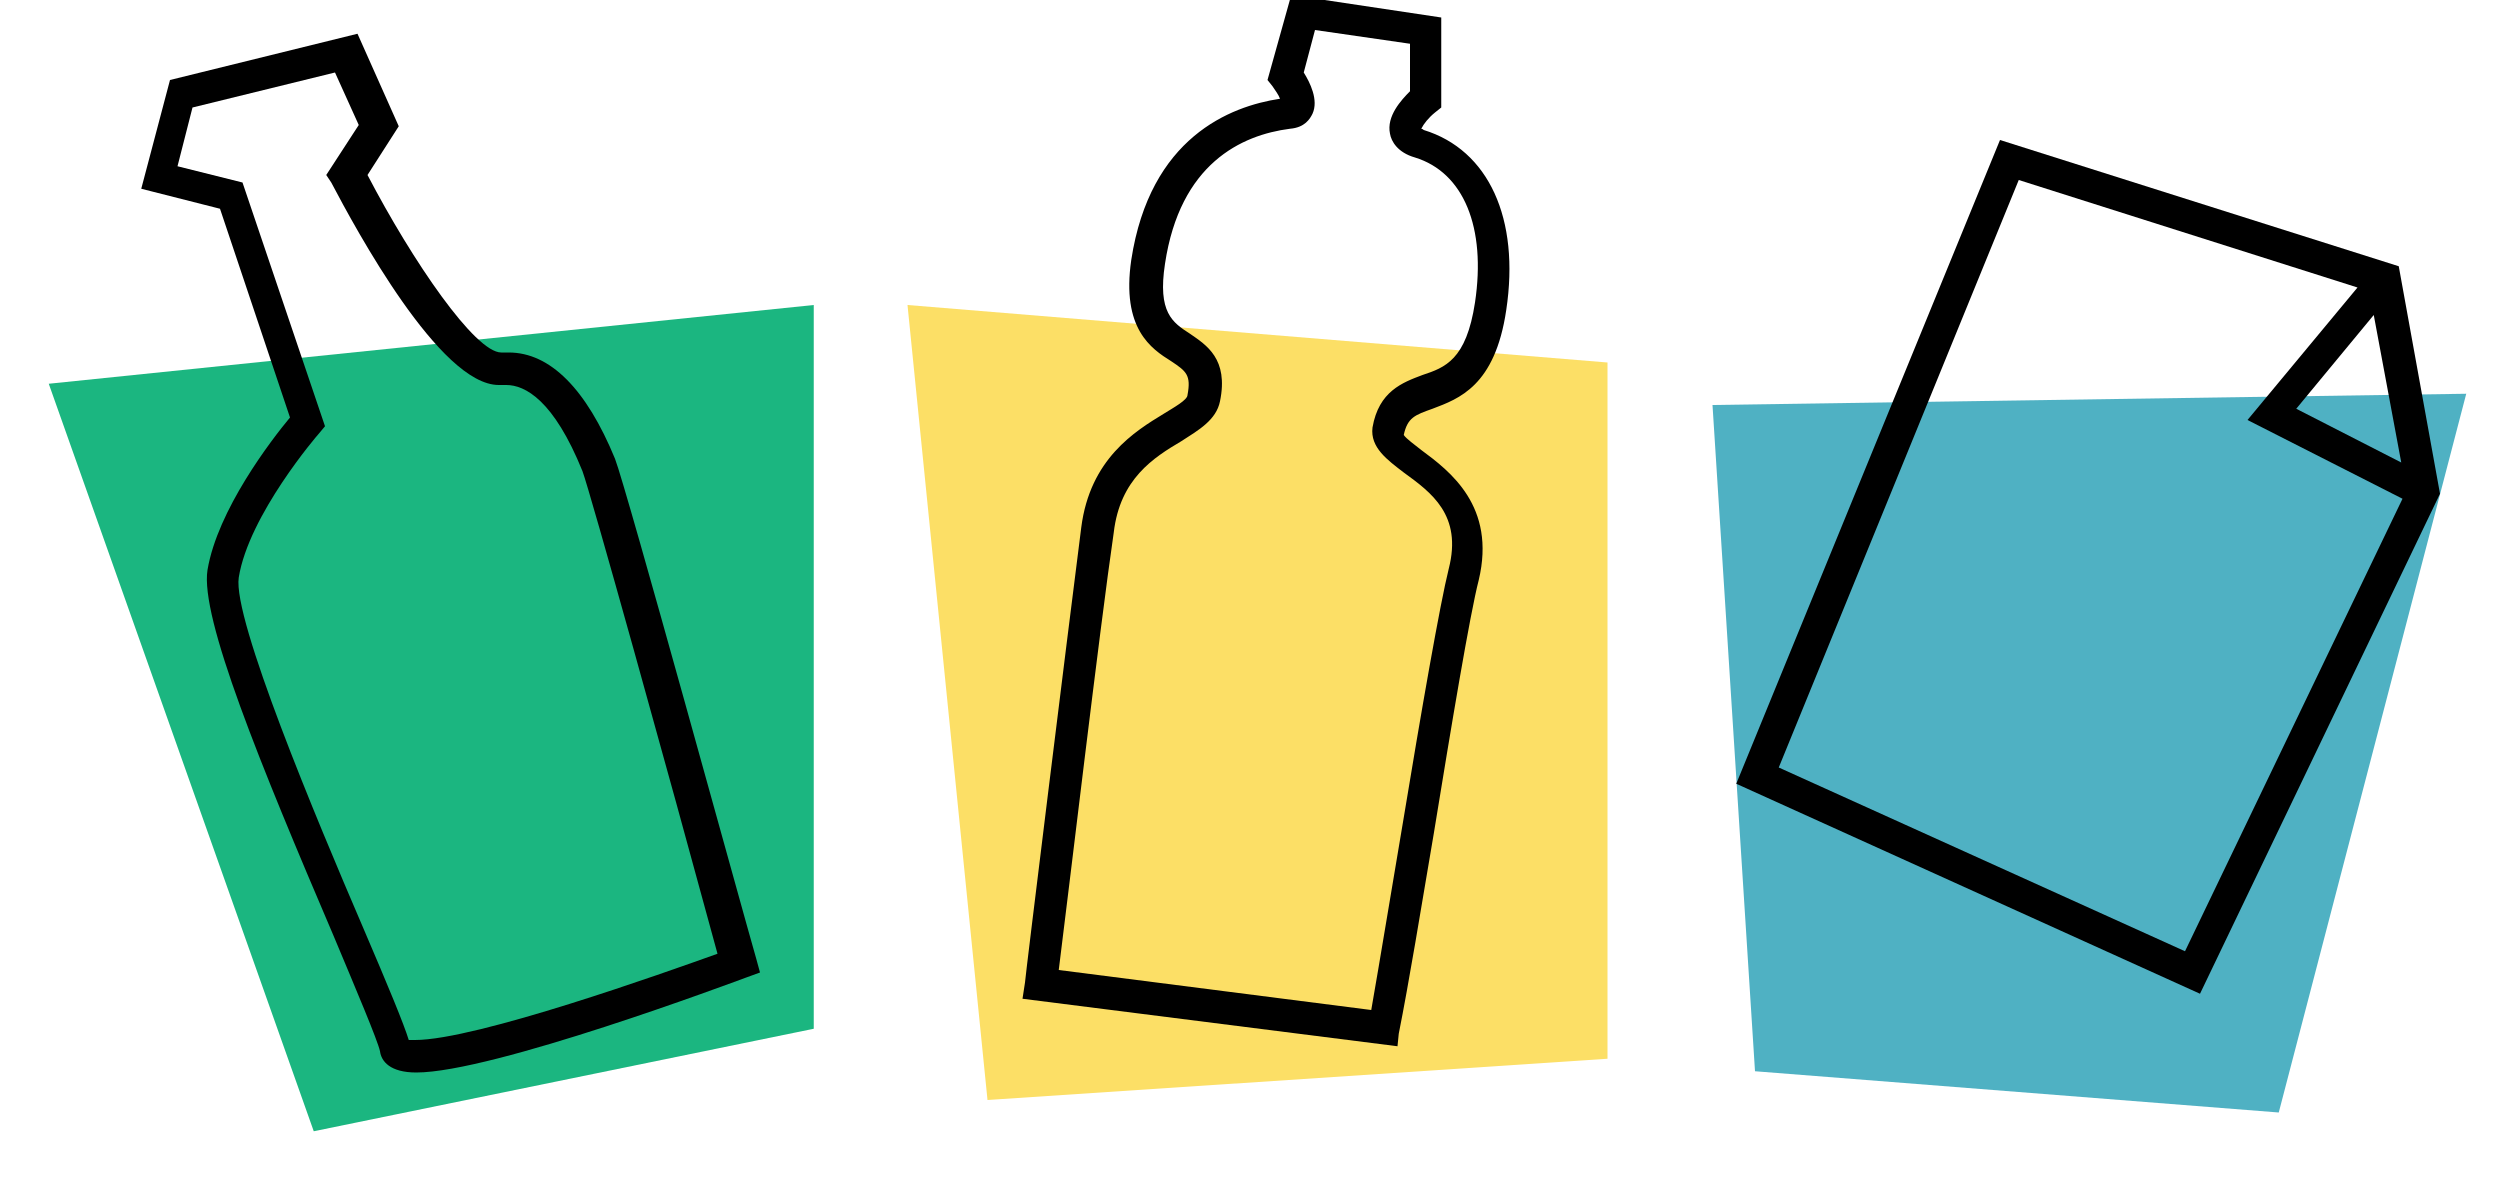 <?xml version="1.0" encoding="UTF-8"?> <svg xmlns="http://www.w3.org/2000/svg" width="200" height="95" viewBox="0 0 200 95" fill="none"><g clip-path="url(#clip0_45_200)"><path d="M3.9 30.7L25.1 90.5L65.1 82.3V24.4L3.9 30.7Z" fill="#1BB680"></path><path d="M72.6 24.4L79 88L128.6 84.7V29L72.6 24.4Z" fill="#FCDF66"></path><path d="M137 32.4L197.3 31.5L182.3 89L140.4 85.7L137 32.4Z" fill="#4FB1C3"></path><mask id="mask0_45_200" style="mask-type:luminance" maskUnits="userSpaceOnUse" x="-7" y="-31" width="214" height="214"><path d="M206.5 -31H-7V182.5H206.5V-31Z" fill="white"></path></mask><g mask="url(#mask0_45_200)"><path d="M33.3 85.8C31.2 85.8 30.5 84.9 30.4 84.1C30.2 83.2 28.5 79.2 26.7 74.9C20.8 61.1 16 49.4 16.6 45.6C17.4 40.8 21.7 35.2 23.2 33.4L17.6 16.7L11.3 15.1L13.6 6.4L28.6 2.7L31.9 10.1L29.4 14C33 20.9 38 28.2 40.1 28.2C40.3 28.2 40.5 28.2 40.7 28.2C44 28.2 46.9 31.1 49.2 36.7C50.1 39 59.4 72.9 60.5 76.7L60.8 77.8L59.7 78.2C58.6 78.6 39.4 85.8 33.3 85.8ZM32.7 83.2C32.8 83.2 33 83.2 33.2 83.2C38.1 83.2 53.2 77.8 57.4 76.3C53.3 61.2 47.2 39.3 46.6 37.7C44.3 32 42 30.8 40.5 30.8C40.4 30.8 40.3 30.8 40.2 30.8C40.1 30.8 40 30.8 39.9 30.8C35.2 30.8 28.5 18.4 26.5 14.6L26.1 14L28.7 10L26.8 5.8L15.4 8.6L14.2 13.3L19.4 14.6L26 34.1L25.5 34.7C25.4 34.8 19.9 41.2 19.1 46.2C18.6 49.5 25.3 65.5 29 74.1C31.1 79 32.3 81.9 32.7 83.2Z" fill="black"></path></g><mask id="mask1_45_200" style="mask-type:luminance" maskUnits="userSpaceOnUse" x="-7" y="-31" width="214" height="214"><path d="M206.5 -31H-7V182.5H206.5V-31Z" fill="white"></path></mask><g mask="url(#mask1_45_200)"><path d="M111.8 83.7L81.8 79.9L82 78.6C82 78.3 85.4 50.8 86.5 42.2C87.2 36.7 90.8 34.5 93.1 33.1C93.9 32.6 95 32 95 31.6C95.3 30 94.9 29.7 93.7 28.9C92.1 27.9 89.7 26.3 90.5 20.8C92 11 98.4 8.5 102.4 7.9C102.3 7.6 102 7.2 101.8 6.9L101.4 6.4L103.3 -0.4L115.3 1.4V8.6L114.8 9C114.3 9.4 113.9 9.9 113.7 10.3C113.7 10.3 113.8 10.3 113.9 10.4C119.1 12 121.6 17.5 120.5 24.8C119.6 30.9 116.7 31.9 114.6 32.7C113.2 33.2 112.6 33.4 112.3 34.8C112.5 35.1 113.2 35.6 113.7 36C116 37.7 119.7 40.5 118.3 46.4C117.6 49.1 116.1 58.1 114.7 66.7C113.7 72.6 112.7 78.7 111.9 82.7L111.8 83.7ZM84.7 77.6L109.7 80.8C110.4 76.8 111.3 71.3 112.2 66C113.7 56.9 115.2 48.3 115.9 45.5C117 41.2 114.5 39.4 112.3 37.8C111 36.8 109.6 35.8 109.8 34.2C110.3 31.3 112.2 30.6 113.8 30C115.6 29.4 117.3 28.8 118 24.2C118.9 18.2 117.1 13.8 113.2 12.6C111.8 12.2 111.3 11.3 111.2 10.7C110.9 9.3 112.1 8 112.8 7.3V3.5L105.2 2.4L104.3 5.8C104.8 6.6 105.5 8 105 9.1C104.8 9.5 104.4 10.2 103.2 10.3C99.3 10.8 94.4 13.1 93.2 21.1C92.6 25 93.8 25.8 95.2 26.7C96.5 27.6 98.3 28.7 97.6 32.1C97.3 33.6 95.9 34.4 94.5 35.3C92.3 36.6 89.6 38.3 89.1 42.6C88 50.1 85.4 72.1 84.7 77.6Z" fill="black"></path></g><mask id="mask2_45_200" style="mask-type:luminance" maskUnits="userSpaceOnUse" x="-7" y="-31" width="214" height="214"><path d="M206.5 -31H-7V182.5H206.5V-31Z" fill="white"></path></mask><g mask="url(#mask2_45_200)"><path d="M191.9 21.3L160 11.2L138.9 62.7L176 79.5L195.2 39.5L191.9 21.3ZM192.1 37L183.7 32.7L189.9 25.2L192.1 37ZM174.8 76.1L142.3 61.4L161.5 14.4L188.6 23L179.8 33.6L192.2 39.9L174.8 76.1Z" fill="black"></path></g></g><defs><clipPath id="clip0_45_200"><rect width="200" height="95" fill="white"></rect></clipPath></defs></svg> 